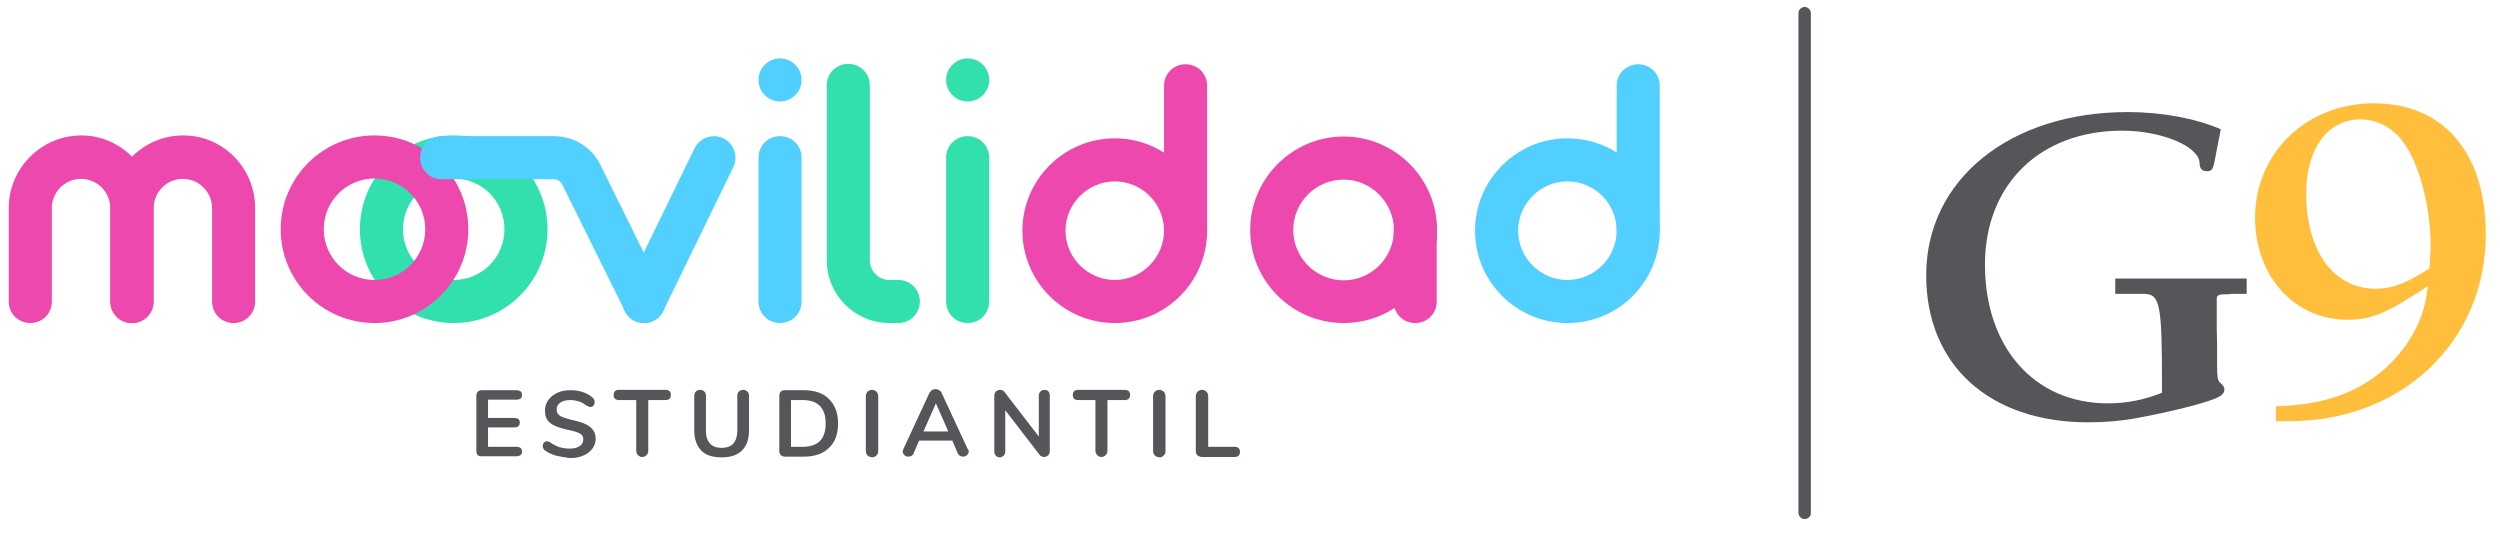 <?xml version="1.0" encoding="utf-8"?>
<!-- Generator: Adobe Illustrator 24.2.1, SVG Export Plug-In . SVG Version: 6.00 Build 0)  -->
<svg version="1.1" id="Capa_1" xmlns="http://www.w3.org/2000/svg" xmlns:xlink="http://www.w3.org/1999/xlink" x="0px" y="0px"
	 viewBox="0 0 684.9 147.9" style="enable-background:new 0 0 684.9 147.9;" xml:space="preserve">
<style type="text/css">
	.st0{fill:#51CFFF;}
	.st1{fill:#32E0AE;}
	.st2{fill:#ED48AE;}
	.st3{fill:none;stroke:#5B94EF;stroke-width:11.802;stroke-linecap:round;stroke-linejoin:round;stroke-miterlimit:10;}
	.st4{fill:none;stroke:#32E0AE;stroke-width:21.752;stroke-linecap:round;stroke-linejoin:round;stroke-miterlimit:10;}
	.st5{fill:#54565A;}
	.st6{fill:#FFBF3C;}
</style>
<g>
	<g>
		<g>
			<circle class="st0" cx="213.7" cy="21.9" r="5.9"/>
		</g>
		<g>
			<g>
				<path class="st1" d="M246.1,88.5h-2.4c-9.5,0-17.2-7.7-17.2-17.2V23.4c0-3.3,2.6-5.9,5.9-5.9c3.3,0,5.9,2.6,5.9,5.9v47.9
					c0,3,2.4,5.4,5.4,5.4h2.4c3.3,0,5.9,2.6,5.9,5.9S249.4,88.5,246.1,88.5z"/>
			</g>
		</g>
		<g>
			<path class="st1" d="M124.3,88.5c-14.2,0-25.7-11.5-25.7-25.7s11.5-25.7,25.7-25.7c14.2,0,25.7,11.5,25.7,25.7
				S138.5,88.5,124.3,88.5z M124.3,48.9c-7.7,0-13.9,6.2-13.9,13.9s6.2,13.9,13.9,13.9c7.7,0,13.9-6.2,13.9-13.9
				S132,48.9,124.3,48.9z"/>
		</g>
		<g>
			<path class="st2" d="M102.6,88.5c-14.2,0-25.7-11.5-25.7-25.7s11.5-25.7,25.7-25.7c14.2,0,25.7,11.5,25.7,25.7
				S116.7,88.5,102.6,88.5z M102.6,48.9c-7.7,0-13.9,6.2-13.9,13.9s6.2,13.9,13.9,13.9c7.7,0,13.9-6.2,13.9-13.9
				S110.2,48.9,102.6,48.9z"/>
		</g>
		<g>
			<path class="st3" d="M215.4,43.2"/>
		</g>
		<g>
			<path class="st0" d="M176.4,88.5c-0.9,0-1.7-0.2-2.6-0.6c-2.9-1.4-4.1-5-2.7-7.9l19.2-39.4c1.4-2.9,5-4.1,7.9-2.7
				c2.9,1.4,4.1,5,2.7,7.9l-19.2,39.4C180.7,87.3,178.6,88.5,176.4,88.5z"/>
		</g>
		<g>
			<path class="st0" d="M176.5,88.5c-2.2,0-4.3-1.2-5.3-3.3l-17.2-34.7c-0.4-0.8-1.3-1.4-2.2-1.4H121c-3.3,0-5.9-2.6-5.9-5.9
				c0-3.3,2.6-5.9,5.9-5.9h30.7c5.5,0,10.4,3,12.8,7.9L181.7,80c1.4,2.9,0.3,6.5-2.7,7.9C178.2,88.3,177.3,88.5,176.5,88.5z"/>
		</g>
		<g>
			<g>
				<path class="st2" d="M36.1,88.5c-3.3,0-5.9-2.6-5.9-5.9V57c0-4.4-3.6-8-8-8c-4.4,0-8,3.6-8,8v25.6c0,3.3-2.6,5.9-5.9,5.9
					s-5.9-2.6-5.9-5.9V57c0-10.9,8.9-19.9,19.9-19.9C33.1,37.1,42,46.1,42,57v25.6C42,85.9,39.4,88.5,36.1,88.5z"/>
			</g>
			<g>
				<path class="st2" d="M64,88.5c-3.3,0-5.9-2.6-5.9-5.9V57c0-4.4-3.6-8-8-8s-8,3.6-8,8v25.6c0,3.3-2.6,5.9-5.9,5.9
					c-3.3,0-5.9-2.6-5.9-5.9V57c0-10.9,8.9-19.9,19.9-19.9S69.9,46.1,69.9,57v25.6C69.9,85.9,67.3,88.5,64,88.5z"/>
			</g>
		</g>
		<g>
			<path class="st0" d="M213.7,88.5c-3.3,0-5.9-2.6-5.9-5.9V43.2c0-3.3,2.6-5.9,5.9-5.9c3.3,0,5.9,2.6,5.9,5.9v39.4
				C219.6,85.9,217,88.5,213.7,88.5z"/>
		</g>
		<g>
			<g>
				<g>
					<path class="st0" d="M448.8,69.1c-3.3,0-5.9-2.6-5.9-5.9V23.5c0-3.3,2.6-5.9,5.9-5.9s5.9,2.6,5.9,5.9v39.7
						C454.7,66.5,452.1,69.1,448.8,69.1z"/>
				</g>
				<g>
					<path class="st0" d="M429.4,88.5c-13.9,0-25.3-11.3-25.3-25.3c0-13.9,11.3-25.3,25.3-25.3s25.3,11.3,25.3,25.3
						C454.7,77.2,443.4,88.5,429.4,88.5z M429.4,49.7c-7.4,0-13.5,6.1-13.5,13.5c0,7.4,6.1,13.5,13.5,13.5s13.5-6.1,13.5-13.5
						C442.9,55.8,436.9,49.7,429.4,49.7z"/>
				</g>
			</g>
			<g>
				<path class="st2" d="M305.4,88.5c-13.9,0-25.3-11.3-25.3-25.3c0-13.9,11.3-25.3,25.3-25.3c13.9,0,25.3,11.3,25.3,25.3
					C330.7,77.2,319.4,88.5,305.4,88.5z M305.4,49.7c-7.4,0-13.5,6.1-13.5,13.5c0,7.4,6.1,13.5,13.5,13.5c7.4,0,13.5-6.1,13.5-13.5
					C318.9,55.8,312.9,49.7,305.4,49.7z"/>
			</g>
			<g>
				<g>
					<path class="st2" d="M387.7,88.5c-3.3,0-5.9-2.6-5.9-5.9V63c0-3.3,2.6-5.9,5.9-5.9s5.9,2.6,5.9,5.9v19.7
						C393.6,85.9,391,88.5,387.7,88.5z"/>
				</g>
				<g>
					<g>
						<path class="st2" d="M368.1,88.5C354,88.5,342.5,77,342.5,63s11.5-25.6,25.6-25.6c14.1,0,25.6,11.5,25.6,25.6
							S382.2,88.5,368.1,88.5z M368.1,49.2c-7.6,0-13.8,6.2-13.8,13.8c0,7.6,6.2,13.8,13.8,13.8c7.6,0,13.8-6.2,13.8-13.8
							C381.8,55.4,375.6,49.2,368.1,49.2z"/>
					</g>
				</g>
			</g>
			<g>
				<g>
					<path class="st1" d="M265.1,88.5c-3.3,0-5.9-2.6-5.9-5.9V43.2c0-3.3,2.6-5.9,5.9-5.9s5.9,2.6,5.9,5.9v39.4
						C271,85.9,268.4,88.5,265.1,88.5z"/>
				</g>
				<g>
					<circle class="st1" cx="265.1" cy="21.9" r="5.9"/>
				</g>
			</g>
			<g>
				<path class="st2" d="M324.8,69.1c-3.3,0-5.9-2.6-5.9-5.9V23.5c0-3.3,2.6-5.9,5.9-5.9c3.3,0,5.9,2.6,5.9,5.9v39.7
					C330.7,66.5,328.1,69.1,324.8,69.1z"/>
			</g>
		</g>
	</g>
	<path class="st4" d="M228.5,107.3"/>
	<g>
		<path class="st5" d="M130.9,124.7c-0.3-0.3-0.4-0.7-0.4-1.2v-15c0-0.5,0.1-0.9,0.4-1.2c0.3-0.3,0.7-0.4,1.2-0.4h9.3
			c0.5,0,0.9,0.1,1.2,0.3c0.3,0.2,0.4,0.5,0.4,1c0,0.4-0.1,0.8-0.4,1s-0.7,0.3-1.2,0.3h-7.7v5h7.1c0.5,0,0.9,0.1,1.2,0.3
			c0.3,0.2,0.4,0.6,0.4,1c0,0.4-0.1,0.7-0.4,1c-0.3,0.2-0.7,0.3-1.2,0.3h-7.1v5.3h7.7c0.5,0,0.9,0.1,1.2,0.3s0.4,0.6,0.4,1
			c0,0.4-0.1,0.7-0.4,1c-0.3,0.2-0.7,0.3-1.2,0.3H132C131.5,125.1,131.2,124.9,130.9,124.7z"/>
		<path class="st5" d="M152.2,124.8c-1.2-0.4-2.1-0.8-2.9-1.4c-0.4-0.3-0.6-0.7-0.6-1.2c0-0.4,0.1-0.7,0.3-0.9
			c0.2-0.3,0.5-0.4,0.8-0.4c0.3,0,0.7,0.1,1.1,0.4c0.7,0.5,1.5,0.9,2.3,1.2c0.8,0.2,1.7,0.4,2.7,0.4c1.3,0,2.2-0.2,2.9-0.7
			c0.7-0.4,1-1.1,1-1.9c0-0.7-0.3-1.2-0.9-1.5c-0.6-0.4-1.7-0.7-3.1-1c-1.5-0.3-2.7-0.7-3.7-1.1c-0.9-0.4-1.7-1-2.1-1.6
			c-0.5-0.7-0.7-1.5-0.7-2.6c0-1.1,0.3-2,0.9-2.9c0.6-0.8,1.4-1.5,2.5-2c1.1-0.5,2.3-0.7,3.6-0.7c2.5,0,4.5,0.7,6,2
			c0.2,0.2,0.4,0.4,0.5,0.6c0.1,0.2,0.1,0.4,0.1,0.7c0,0.4-0.1,0.7-0.3,0.9c-0.2,0.3-0.5,0.4-0.8,0.4c-0.2,0-0.3,0-0.5-0.1
			c-0.1-0.1-0.3-0.1-0.6-0.3c-0.7-0.5-1.4-0.9-2-1.1c-0.7-0.2-1.5-0.4-2.4-0.4c-1.2,0-2.1,0.2-2.8,0.7c-0.7,0.5-1,1.1-1,2
			c0,0.7,0.3,1.2,0.9,1.6c0.6,0.4,1.6,0.7,3.1,1.1c1.5,0.3,2.8,0.7,3.7,1.1c1,0.4,1.7,1,2.2,1.6c0.5,0.7,0.8,1.5,0.8,2.4
			c0,1.1-0.3,2-0.9,2.8c-0.6,0.8-1.4,1.5-2.5,1.9c-1.1,0.5-2.3,0.7-3.7,0.7C154.7,125.3,153.4,125.1,152.2,124.8z"/>
		<path class="st5" d="M174.8,124.7c-0.3-0.3-0.5-0.7-0.5-1.2v-13.9h-4.7c-1,0-1.5-0.5-1.5-1.4s0.5-1.4,1.5-1.4h12.7
			c1,0,1.5,0.5,1.5,1.4s-0.5,1.4-1.5,1.4h-4.7v13.9c0,0.5-0.2,0.9-0.5,1.2c-0.3,0.3-0.7,0.5-1.2,0.5
			C175.5,125.2,175.1,125,174.8,124.7z"/>
		<path class="st5" d="M192.1,123.4c-1.3-1.3-1.9-3.2-1.9-5.6v-9.3c0-0.5,0.1-0.9,0.4-1.2c0.3-0.3,0.7-0.5,1.2-0.5s0.9,0.2,1.2,0.5
			c0.3,0.3,0.4,0.7,0.4,1.2v9.5c0,1.6,0.4,2.7,1.1,3.5c0.7,0.8,1.8,1.2,3.2,1.2c1.4,0,2.5-0.4,3.2-1.2c0.7-0.8,1.1-2,1.1-3.5v-9.5
			c0-0.5,0.1-0.9,0.4-1.2c0.3-0.3,0.7-0.5,1.2-0.5c0.5,0,0.9,0.2,1.2,0.5c0.3,0.3,0.4,0.7,0.4,1.2v9.3c0,2.5-0.6,4.3-1.9,5.6
			c-1.3,1.3-3.2,1.9-5.6,1.9C195.2,125.3,193.3,124.7,192.1,123.4z"/>
		<path class="st5" d="M213.9,124.7c-0.3-0.3-0.4-0.7-0.4-1.2v-15c0-0.5,0.1-0.9,0.4-1.2c0.3-0.3,0.7-0.4,1.2-0.4h5.1
			c3,0,5.3,0.8,6.9,2.4c1.6,1.6,2.5,3.8,2.5,6.7c0,2.9-0.8,5.1-2.5,6.7c-1.6,1.6-3.9,2.4-6.9,2.4H215
			C214.5,125.1,214.2,124.9,213.9,124.7z M219.9,122.4c4.2,0,6.3-2.1,6.3-6.4c0-4.2-2.1-6.4-6.3-6.4h-3.2v12.8H219.9z"/>
		<path class="st5" d="M237.7,124.8c-0.3-0.3-0.5-0.7-0.5-1.2v-15.1c0-0.5,0.2-0.9,0.5-1.2c0.3-0.3,0.7-0.5,1.2-0.5
			c0.5,0,0.9,0.2,1.2,0.5c0.3,0.3,0.5,0.7,0.5,1.2v15.1c0,0.5-0.2,0.9-0.5,1.2c-0.3,0.3-0.7,0.5-1.2,0.5
			C238.4,125.2,238,125.1,237.7,124.8z"/>
		<path class="st5" d="M265.4,123.7c0,0.4-0.2,0.7-0.5,1c-0.3,0.3-0.7,0.4-1.1,0.4c-0.3,0-0.5-0.1-0.8-0.2c-0.2-0.1-0.4-0.4-0.6-0.7
			l-1.5-3.5h-9.1l-1.5,3.5c-0.1,0.3-0.3,0.5-0.6,0.7c-0.2,0.1-0.5,0.2-0.8,0.2c-0.4,0-0.8-0.1-1.1-0.4c-0.3-0.3-0.5-0.6-0.5-1
			c0-0.2,0.1-0.4,0.2-0.7l7.1-15.3c0.2-0.3,0.4-0.6,0.7-0.8s0.7-0.3,1-0.3s0.7,0.1,1,0.3c0.3,0.2,0.6,0.4,0.7,0.8l7.1,15.3
			C265.4,123.3,265.4,123.5,265.4,123.7z M253,118.2h6.8l-3.4-7.7L253,118.2z"/>
		<path class="st5" d="M287.2,107.2c0.3,0.3,0.4,0.7,0.4,1.2v15.1c0,0.5-0.1,0.9-0.4,1.2c-0.3,0.3-0.7,0.5-1.1,0.5
			c-0.5,0-1-0.2-1.3-0.6l-9.4-12.2v11.2c0,0.5-0.1,0.9-0.4,1.2c-0.3,0.3-0.7,0.5-1.1,0.5c-0.5,0-0.9-0.2-1.1-0.5
			c-0.3-0.3-0.4-0.7-0.4-1.2v-15.1c0-0.5,0.1-0.9,0.4-1.2c0.3-0.3,0.7-0.5,1.2-0.5c0.5,0,0.9,0.2,1.2,0.6l9.4,12.2v-11.1
			c0-0.5,0.1-0.9,0.4-1.2c0.3-0.3,0.7-0.5,1.1-0.5C286.5,106.8,286.9,106.9,287.2,107.2z"/>
		<path class="st5" d="M300.6,124.7c-0.3-0.3-0.5-0.7-0.5-1.2v-13.9h-4.7c-1,0-1.5-0.5-1.5-1.4s0.5-1.4,1.5-1.4h12.7
			c1,0,1.5,0.5,1.5,1.4s-0.5,1.4-1.5,1.4h-4.7v13.9c0,0.5-0.2,0.9-0.5,1.2c-0.3,0.3-0.7,0.5-1.2,0.5
			C301.3,125.2,300.9,125,300.6,124.7z"/>
		<path class="st5" d="M316.4,124.8c-0.3-0.3-0.5-0.7-0.5-1.2v-15.1c0-0.5,0.2-0.9,0.5-1.2c0.3-0.3,0.7-0.5,1.2-0.5
			c0.5,0,0.9,0.2,1.2,0.5c0.3,0.3,0.5,0.7,0.5,1.2v15.1c0,0.5-0.2,0.9-0.5,1.2c-0.3,0.3-0.7,0.5-1.2,0.5
			C317.1,125.2,316.7,125.1,316.4,124.8z"/>
		<path class="st5" d="M328,124.7c-0.3-0.3-0.4-0.7-0.4-1.1v-15.1c0-0.5,0.2-0.9,0.5-1.2c0.3-0.3,0.7-0.5,1.2-0.5
			c0.5,0,0.9,0.2,1.2,0.5c0.3,0.3,0.5,0.7,0.5,1.2v13.9h7.2c1,0,1.5,0.5,1.5,1.4c0,0.9-0.5,1.4-1.5,1.4h-9
			C328.6,125.1,328.2,124.9,328,124.7z"/>
	</g>
	<g>
		<path class="st5" d="M611,80.6c-3.1,0-3.7,0.1-3.7,1.3v8l0.1,4.8v5.3c0,3,0.1,4.3,0.8,4.8l0.5,0.5c0.4,0.4,0.7,0.8,0.7,1.4
			c0,1-0.7,1.7-2.3,2.4c-3.9,1.6-12.4,3.7-21.5,5.4c-4.2,0.8-8.7,1.2-13.5,1.2c-27,0-44.4-15.6-44.4-40.3
			c0-26.2,22.9-44.7,55.2-44.7c9.3,0,18.5,1.7,25.5,4.7l-1.6,8.3c-0.5,2.8-0.9,3.2-2.2,3.2s-2-0.7-2-2.2c-0.1-4.6-10.4-8.9-21.2-8.9
			c-22.5,0-37.6,14.7-37.6,36.7c0,22.7,13.6,38,33.6,38c5.5,0,10.1-1,14.9-2.9v-1.9c0-22.6-0.5-25.2-5.1-25.2h-7.7v-4.2h36v4.2H611z
			"/>
		<path class="st6" d="M627.1,115.4h-3.6v-4.1c11.7-0.4,19.9-2.8,27.4-8.3c7.1-5.3,12.1-13,13.7-20.9c0.1-0.9,0.4-2.1,0.5-3.7
			c-11.2,7.4-15.3,9.2-22,9.2c-14.5,0-25.3-11.9-25.3-28c0-17.7,14.1-31.3,32.5-31.3c19.1,0,30.7,13.5,30.7,35.9
			C681,93.6,658,115.4,627.1,115.4 M658,38.4c-2.8-3.6-7.1-5.7-11.3-5.7c-9,0-14.9,8-14.9,20.3c0,15.7,7.5,26.1,19,26.1
			c4.7,0,8.7-1.6,14.8-5.6c0.1-2.8,0.3-4.9,0.3-6.4C665.8,56,662.6,44.2,658,38.4"/>
	</g>
	<g>
		<path class="st5" d="M494.4,142.2c-0.9,0-1.7-0.8-1.7-1.7V3.6c0-0.9,0.8-1.7,1.7-1.7c0.9,0,1.7,0.8,1.7,1.7v137
			C496.1,141.4,495.4,142.2,494.4,142.2z"/>
	</g>
</g>
</svg>
